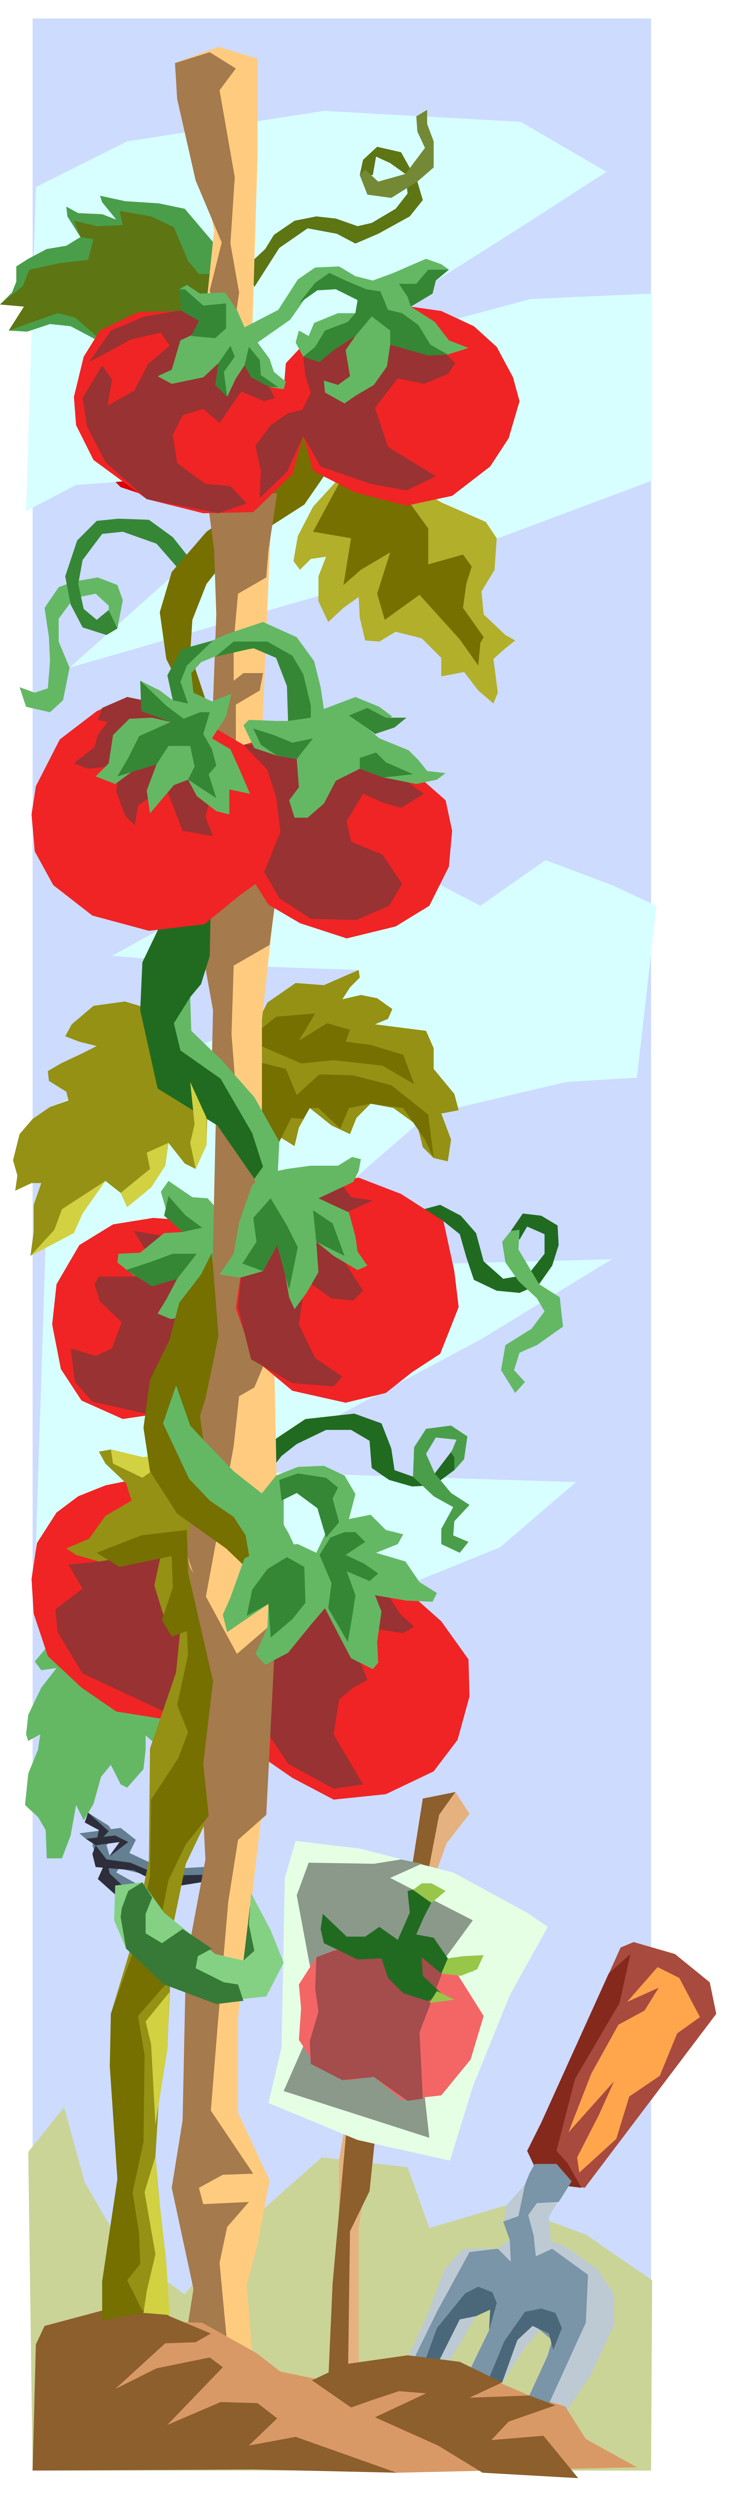 <svg xmlns="http://www.w3.org/2000/svg" width="107.564" height="364.198" fill-rule="evenodd" stroke-linecap="round" preserveAspectRatio="none" viewBox="0 0 679 2299"><style>.pen1{stroke:none}.brush3{fill:#64b864}.brush4{fill:#d8ffff}.brush5{fill:#f02424}.brush6{fill:#993232}.brush8{fill:#5d7513}.brush9{fill:#4a9e4a}.brush11{fill:#757000}.brush12{fill:#358735}.brush13{fill:#637f91}.brush14{fill:#2e2e3b}.brush15{fill:#949114}.brush16{fill:#216b21}.brush18{fill:#8c5f2c}.brush25{fill:#a57a4c}.brush26{fill:#d1d142}.brush27{fill:#377a37}</style><path d="M30 17h569v2255H30V17z" class="pen1" style="fill:#cddbff"/><path d="m181 283-29 2-35 7-25 12-22 34-7 36 4 27 19 22 25 25 57 19 47 4 25-7 24-30 14-42 10 41 49 21 46-6 33-6 17-16-33-9-28-28 15-47-68-35-32 10-15 21-7 42-25 15-12 28-29 1-16-23 20-29-45-19-39-14 16-36 48-8-2-12z" class="pen1" style="fill:#d90000"/><path d="m93 1481-27 3-18 19-6 13-10 12 6 8 14-2-14 18-12 25-2 18 2 6 11-6-2 14-9 22-3 29 12 11 7 12 1 26h14l8-21 5-28 7 14 9-15 7-25 9-11 9 18 6 3 15-17 2-18v-13l14 12 13-8 6-19 4-64-78-36z" class="pen1 brush3"/><path d="m103 879 140-77 109-16 90 47 60-42 61 23 41 19-18 158-65 4-127 30-173 150 117-11 225-6-121 74-227 121 315 10-70 60-173 70-256-9 15-466 195-80 89-46-115-4-112-9z" class="pen1 brush4"/><path d="m131 1359-34 7-25 10-20 15-18 28-5 33 2 32 13 39 31 29 32 22 44 7 30-9 42-15 7 51 39 27 38 20 48-5 44-21 22-29 11-40-1-34-25-35-36-32-51-14-130-24-58-62z" class="pen1 brush5"/><path d="m327 1454 25 5 16 25 13 12-10 6-44-7v22l11 28-13 7-13 11-5 32 27 46-27 4-42-23-24-36 6-68 44-57 36-7zm-186-64-35 21-15 25-28 3 13 22-25 19 2 21 23 38 92 43 26-27-12-107-41-58z" class="pen1 brush6"/><path d="m26 1979 33-41 19 69 36 62 56 41 38-48 88-78 79 9 20 56 71-21 73 27 61 42-1 175H30l-4-293z" class="pen1" style="fill:#cad497"/><path d="m33 172 84-42 181-28 181 10 79 46-79 51-188 119 197-53 112-5v172l-206 77-330 95 101-90 75-91-170 13-46 24 9-298z" class="pen1 brush4"/><path d="m234 264 23-36 26-18 27 5 17 9 21-9 29-16 12-15-5-17-15-27-22-5-13 12-3 14h12l3-17 13 6 14 10 2 18-11 14-22 13-13 3-20-7-18-2-20 4-19 13-8 13-16 15 6 20z" class="pen1 brush8"/><path d="m202 262-4-37-28-33-24-5-31-2-23-5 2 6 13 16-13-5-22-1-11-6 1 9 12 19-13 8-18 3-17 9-11 7v14l-4 10-11 11 14 1 20-5-12 14-7 10-7 4 17 1 21-7 19 2 34 18 48 17 51-24 4-49z" class="pen1 brush9"/><path d="m0 280 21-17 6-15 28-6 26-3 5-19-12-2-6-15 21 5 24-1-3-13 29 5 21 10 13 31 10 12h14l3 24-6 13-69 7-26 22-30-26-16-4-45 16 14-22-22-2z" class="pen1 brush8"/><path d="m310 442-22 24-14 27-4 23 6 8 10-10 14-2-7 18v23l9 19 14-13 14-10 1 19 5 21 13 1 15-9 24 6 18 18v17l21-4 13 17 14 12 4-10-4-31 10-9 10-8-9-5-20-19-2-21 12-20 2-29-10-15-41-18-23-14-73-6z" class="pen1" style="fill:#b2af2b"/><path d="m349 437 24 20 21 29v33l32-9 8 11-5 16-3 22 19 27-3 5-2 21-17-24-37-41-32 23-7-24 12-38-27 16-16 14 7-43-35-6 27-50 34-2z" class="pen1 brush11"/><path d="m67 535 23-4 18 7 5 14-5 26-8-11v-10l-12-11-20 4-14 19v21l10 24-6 30-12 11-22-5-6-18 14 5 12-4 2-25-1-22-4-27 13-19 13-5z" class="pen1 brush3"/><path d="m163 552 2-28-21-24-31-11-19 2-18 24-4 22 5 23 12 10 11-9 8 17-10 6-22-7-11-21-5-26 11-33 18-18 20-2 28 1 22 16 15 19 5 18-16 21z" class="pen1 brush12"/><path d="m73 1686 38-5 14 11-6 12-12 18 18 10-2 16-25-16v-22l12-16-31-3-6-5z" class="pen1 brush13"/><path d="m223 1739-19-23-53 3-32-15-18 3-3-10 8-9-6-9-19-12-3 9 13 7-6 14 7 20 21 2 25 6 22 8 25-2 25 18 13-10z" class="pen1 brush13"/><path d="m78 1676 3-9 19 17-12 13 3-14-13-7z" class="pen1 brush14"/><path d="m79 1691 27-3 12 6-17 13 9-13-22 3-9-6z" class="pen1 brush14"/><path d="m88 1697 10 13 22 3 28 12 44-1-7 7-31 5-31-16-35-3-3-12 3-8z" class="pen1 brush14"/><path d="m101 1723 17 16-9 6-19-17 8-18 3 13z" class="pen1 brush14"/><path d="m181 1123-40-3-37 6-31 19-21 36-4 37 8 41 19 29 38 17 53-8 22-63-7-111z" class="pen1 brush5"/><path d="m159 1153-24 21H91l-4 7 5 16 20 19-9 24-15 7-23-7 4 31 16 18 58 13 27-69 15-61-26-19z" class="pen1 brush6"/><path d="m140 1160-17-28 36 6-19 22z" class="pen1 brush6"/><path d="m228 958 18-36 26-18 26 2 32-14 1 7-9 9-7 11 17-4 15 3 14 10-4 9-12 5 47 6 7 16v19l19 23 4 15-16 3 9 24-3 20-13-3-10-10-5-20-22-16-21-4-13 13-6 15-17-8-20-16-10 18-4 17-39-24-4-72z" class="pen1 brush15"/><path d="m238 948 16-13 36-3-15 25 26-16 21 6-4 11 23 3 30 9 10 27-29-17-45-5-30 3-39-17v-13zm-7 27 32 8 10 24 21-19 31 1 35 9 34 27 5 40-8-17-20-29-30-4-20 4-8 19-20-19h-8l-6 10-11-1-11 22-25-20-1-55z" class="pen1 brush11"/><path d="m225 1363 29-40 27-18 45-5 25 9 9 23 3 20 17 6 20-3 19-25-1 22-19 14-20 1-21-6-16-11-2-25-17-10h-23l-27 13-14 11-28 36-6-12z" class="pen1 brush16"/><path d="m311 2183 1-197 18-106 45-155 16-38 5-30 23-9 13 20-21 27-20 55-44 190-17 109v150l-19-16z" class="pen1" style="fill:#e5b27f"/><path d="m380 1711 9-57 30-6-15 21-10 52-53 225 5 11-6 58-18 37-2 148-18-10 4-90 13-144 61-245z" class="pen1 brush18"/><path d="m174 1364-16-19-27-5-29-7-11 2 6 11 19 18 5 16-24 14-15 21-21 9 9 6 21 6 40-6h17l-6 28 7 23 9 24 14-5 9-21 20-27 23 4 8-28-45-43-13-21z" class="pen1 brush15"/><path d="m161 58 40-15 36 11v88l-7 232 22 44-11 260 18 95-18 165v110l11 185 4 204-11 194-26 224v88l29 62-11 59-10 37 7 91-62-7 11-81-19-95 11-59 4-110 22-168-4-143-25-99 32-209v-169l-7-66v-62l-14-74 21-234-3-151-22-80 18-173-25-124-11-30z" class="pen1" style="fill:#ffcc7f"/><path d="m271 384 20 27 7 27-18 26-28 18-39 26-23 29-13 33-2 31 18 54-14 3-26-52-6-43 11-37 32-37 37-26 29-30 6-23 9-26z" class="pen1 brush11"/><path d="m278 318-15 16-2 24 18 43 9 32 39 20 47 12 42-9 35-27 17-26 10-34-6-22-15-28-21-19-30-14-28-4-100 36z" class="pen1 brush5"/><path d="m336 156 12 11 25-7 18-24-7-15-1-14 10-6v13l6 16v24l-15 13-24 15-22-3-7-18 5-5z" class="pen1" style="fill:#748935"/><path d="m148 931-33-10-29 4-20 17-6 11 13 5 16 4-14 7-19 9-12 7 1 9 16 10 2 8-17 6-16 11-12 14-6 24 4 14-2 14 15-7h9l-7 20v25l-3 22 13-10 16-13 25-31 15-15 14 11 6 13 22-18 13-20 3-21 15 19 10 5 10-22 1-42-43-80z" class="pen1 brush15"/><path d="m208 1121-17-19-14-1-22-15-7 10 5 17 15 20-17 1-22 18-20 1-1 8 15 12 29 5 11-2-10 19-8 13 12 5 34-5 11-36 6-51z" class="pen1 brush3"/><path d="m415 1336 5-12-19-2-9 15 8 18 15 18 17 11-14 15-1 13 14 6-8 10-17-8v-14l11-20-18-10-19-18 1-27 11-17 23-3 15 10-3 21-9 10v-12l-3-4z" class="pen1 brush9"/><path d="m197 1529 7 116-33 69-12 58-4 87-1 25-8 50-3 49 13 146-56 14-6-45 17-99-1-82-8-65 19-63 16-78 1-103 24-70 10-102 25 93z" class="pen1 brush15"/><path d="m272 1693 59 7 86 22 68 37 19 13-35 63-34 84-21 68-85-19-82-34 12-51 3-156 10-34z" class="pen1" style="fill:#e5ffe5"/><path d="m284 1713 60 1 25-4 19 4-29 13 76 39-54 74 14 126-134-43 32-73-20-107 11-30z" class="pen1" style="fill:#8a998a"/><path d="m319 1789-28 11-16 25 2 22-2 29 16 24 29 13 24-3 26 21 36-4 27-33 12-40-27-43-37-20-62-2z" class="pen1" style="fill:#f46666"/><path d="m508 1964-25 45-17 19-2 11 5 21-11 8h-32l-17 19-16 42-23 51 32-5 10-1 26-44 13-6-1 19-17 35 29 13 21-32 15-17 10 10-7 22-14 29 30 20 26-38 22-47v-28l-15-23-30-21-13-5-2-22 28-49-25-26z" class="pen1" style="fill:#bdcad4"/><path d="m210 1749-10 117-6 75 39 58-28 1-22 12 4 15 42-2-20 23-7 33 8 85-38-23 6-38-20-93 10-62 3-144 18-96-4-79 9-76-22-119 46 85 36-31-9 179-26 23-9 57z" class="pen1 brush25"/><path d="m199 1011 43 62-3 74-1 47 14 39-18 43-14 8-5 46-27 146-16-46 10-129 13-43 1-114 3-133zm18-9-4-51 2-63 33-19 8-60-17-43-52 45v68l9 50-1 44 22 29zm0-303v-51l22-13 3-16h-18l-9 7v-36l4-44 26-15 2-25 8-52-66-9 8 61 2 59-4 108 22 26zm-2-396 5-34-8-45 4-61-14-80 15-20-24-15-32 10 2 33 17 75 24 57-11 44 6 30 16 6z" class="pen1 brush25"/><path d="m172 286-45 1-35 17-15 24-9 37 2 26 16 32 49 36 52 13 46-1 36-35 10-35-7-34-28-25-36-37-36-19z" class="pen1 brush5"/><path d="m193 879-18 38 1 31 28 27 30 34 23 41-2 40-15 25-6-31-34-49-46-32-15-38-10-36 12-43 10-37 38-33 4 63z" class="pen1 brush3"/><path d="m194 827-1 52-8 26-10 12-15 24 6 25 37 26 29 50 10 31-8 11-34-49-55-34-16-72 2-44 22-46 41-12z" class="pen1 brush16"/><path d="m155 1051-20 9 3 15-27 22 6 13 22-18 13-20 3-21zm20-56 4 39-4 17 5 24 10-22v-25l-15-33zm-78 91-40 26-7 19-22 24 40-21 8-18 21-30zm5 247 2 13 27 13 31-22-31 3-29-7z" class="pen1 brush26"/><path d="m371 1117 34-9 19 10 14 16 7 26 18 16 23-4 15-19v-18l-16-7-7 12-8-8 11-16 17 2 15 9 1 18-6 19-12 17-18 8-21-2-21-10-7-21-6-21-15-12-12-1-12 10-13-15z" class="pen1 brush16"/><path d="m478 1131-1 18 19 32 19 12 3 27-24 17-16 7-5 16 10 11-9 10-13-21 4-23 24-15 12-16-7-12-17-16-12-17-3-19 8-10 8-1z" class="pen1 brush3"/><path d="m289 1090 41-7 39 15 39 25 10 46 4 33-17 43-26 17-24 19-37 9-49-11-36-30-16-46 6-41 66-72z" class="pen1 brush5"/><path d="m284 1091 29-4 10 14 20 3-33 15-1 29 25 39-9 9-20-2-24-17-6 41 15 31 25 17-8 9-38-3-38-22-12-48 4-40 61-71z" class="pen1 brush6"/><path d="m245 1079 19-4 22-3h25l13-8 8 2-2 11-5 10-32 15 28 13 6 22 2 14 9 13-9 4-22-13-16-13 2 28-11 19-11 15-5-11-4-23-7-25-13 24-21 6-19-3 13-19 5-29 12-34 13-11z" class="pen1 brush3"/><path d="m230 1753 13 32-2 12-17 6 6-50z" class="pen1 brush27"/><path d="m94 336 9 13-4 24 34-19 24-19 28-2 27-15 16 6 11 17 14 25-10 3-21-9-20 29-15-13-19 6-9 18 4 26 26 19 23 2 15 16-26 9-66-13-38-34-17-33-4-26 18-30z" class="pen1 brush6"/><path d="m305 309-26 19 2 18 5 15-8 16-13 3-16 11-14 19 5 23-1 25 25-24 15-33 16 28 46 16 33 6 27-13-44-27-12-36 21-27 24 5 22-9 7-10-18-17-44-32-52 24zm-124-26-48 8-31 13-20 29 39-21 27-6 8 12-20 17-17 33 66-35 13-22-17-28z" class="pen1 brush6"/><path d="m225 301 31-16 18-28 16-11 22-1 15 9 16 4 19-7 16-7 14-6 14 5 7 5-15 9-3 13-17 12 22 14 13 17 18 7-19 6-34-6-19-3-3 20-12 17-17 10-10 7-18-10-1-11 13 4 11-8-4-24 9-13-22 6-14 13h-12l-7-13 3-11 9 5 5-12 22-9h16l2-12-21-14-22 5-19 27-30 21 11 15 4 12 11 9-2 7-13-2-23-20-8 12-8 17-8-12v-19l-14 13-29 6-13-7 13-6 8-27 15-7 2-11-13-14-5-15 7-4 12 8 23-1 11 16 7 16z" class="pen1 brush3"/><path d="m33 2156 73-22 80 2 50 28 22 17 44 9 52-7 49-1 47 5 37 16 33 10 19 30 47 26-221 5-181-11-145-14-6-93z" class="pen1" style="fill:#d99966"/><path d="m33 2156 8-17 60-16 43 2 50 21-14 8-28 1-46 42 38-19 49-10 12 9-51 53 49-21 34 1 18 14-26 25 43-8 93 33-132-3-203 1 3-116z" class="pen1 brush18"/><path d="m501 1998-13-16 20-51 63-140 12-5 38 11 32 26 6 29-121 160-22-4-15-10z" class="pen1" style="fill:#a84a3d"/><path d="m605 1809 20 10 19 36-21 15-16 39-28 19-12 39-34 31-2-14 20-39 14-31-42 47 21-54 25-45 24-13 13-21-29 13 28-32z" class="pen1" style="fill:#ffa64d"/><path d="m580 1797-20 18-62 137-13 26 8 17 26 15 16 2-13-23-10-11 17-66 41-70 10-45z" class="pen1" style="fill:#85291c"/><path d="M492 1990h20l14 16-12 19-20 1-8 11 5 19 2 19 15-7 33 24-2 44-36 79-16-12 17-37 4-14-22-18-13 8-23 45-17-9 17-35 1-19-15-8-20 21-14 38-23-2 23-47 30-55 26-3 12 12-1-20-6-17 14-5 6-29 4-10 5-9z" class="pen1" style="fill:#7a94a8"/><path d="m390 2174 12-33 26-32 12-6 13 5 4 10-7 25 1-19-13 6-15 3-21 42-12-1zm60 13 14-34 19-27 15-3 13 4 6 14-8 20-4-15-15-7-14 13-14 39-12-4z" class="pen1" style="fill:#4a687a"/><path d="m287 2189 32-15 56-8 48 6 39 19-30 14 55-2 24 9-43 15-16 17 48-4 32 39-88-5-41-25-58-26 47-22-25-2-24 8-20 7-36-25z" class="pen1 brush18"/><path d="m194 1198 2 55-12 49 3 22 28 29 33 26 18 32 7 15-39 34-9-24-30-23-32-30-20-41-4-31 11-38 10-29 5-28 14-20 17-26-2 28z" class="pen1 brush3"/><path d="m195 1152 6 76-6 30-6 28-5 16 3 22-12-13-13-37-12 35 24 51 19 20 22 15 11 17 6 35-24-23-45-32-25-39-6-40 6-44 18-37 9-34 20-26 10-20z" class="pen1 brush11"/><path d="m248 1391-10-14 16-20 20-8 24-1 19 9 10 17-6 23 20-4 14 14 16 4-5 9-20 8 27 8 13 19 16 10-4 8-24-1-29-5 6 15-4 28 1 19-5 6-20-10-9-17-15-29-12 14-22 27-21 11-9-10 11-24 1-22-38 26-4-16 7-16 13-36 25-11 24-2 17 8 10-21-7-26-21-8-12 3v26l-13-11z" class="pen1 brush3"/><path d="m168 652-51-11-28 13-34 26-22 43-4 26 3 34 17 31 36 28 52 14 51-6 33-27 14-10 12 19 29 17 43 14 45-11 31-19 18-36 3-33-6-28-34-30-60-30-53-2-39 11-56-33z" class="pen1 brush5"/><path d="m224 685 22 23 8 25 4 32-15 37 14 24 29 19 42 1 30-13 12-20-18-27-29-12-4-19 15-25 18 8 17 5 21-13-32-23-55-20-55-3-24 1zm-56-33-31-7-20-4-23 10-4 11 9 2-9 12-3 11-19 15 13 5 29-3-3 24 8 22 9 9 3-18 25-18 6 15 10 26 28 5-7-18 11-39-23-35-9-25z" class="pen1 brush6"/><path d="m166 602 43-19 33-11 31 14 16 22 6 24 3 20 29-11 22 9 12 9-24 10 12 10 27 11 9 9 8 10 17 2-8 6-19 4-30-6-22-8-22 11-11 21-15 13h-12l-5-16 9-12-2-26-18-3-21-7-10-21 5-5 25 1h11l4-19 1-23-9-14-23-11-29 3-24 10-9 10 2 18 17 8 18-7-5 21-13 20 17 10 9 20 9 21-19-4v23l-12-3-18-14-8-15-13 5-22 26-3-21 9-24-19 4-19 14-18-7 12-12 4-26 15-15 21-1 17 4-20-19-8-19 18 9 12 9-5-23 12-19z" class="pen1 brush3"/><path d="m129 626 24 23 16 12 15-6h9l-6 20 8 14 4 15-7 8 7 22-26-17 6-12-4-19h-20l-11 17-36 11 10-17 10-20 29-13-27-10-1-28z" class="pen1 brush12"/><path d="m159 644 14 3-7-20 6-15 24-23-29 8-13 24 5 23zm56-54h31l23 13 10 17 7 29v11l-21 3-1-32-10-26-21-9-35 8 17-14zm18 80 19 6 17 7 19-4-15 19-18-3-15-10-7-15zm98 27 15-5 9 9 25 11-27 3-22-8v-10zm-10-39 17-7 17 9h19l-11 9-18 6-8-6-16-11z" class="pen1 brush12"/><path d="m338 1788-31 6-16 6-1 29 3 21-8 27 1 21 29 15 29-3 31 22 14-2-3-61 26-68-31-10-43-3z" class="pen1" style="fill:#a54c4c"/><path d="m366 1784-17-12-13 9h-17l-22-21-2 14 3 13 31 15 22-1 6 18 14 14 22 7 15-5-19-18-1-17 18 15 29-2-2-11-21-1-13-19-16-3 7-16 12-23-11-5-16 4 2 20-11 25z" class="pen1 brush16"/><path d="m380 1738 17 12 13-11-13-7h-9l-8 6zm32 63 14-2 19-1-6 13-15 6-18-2 6-14zm-10 30 16 8-23 3 7-11z" class="pen1" style="fill:#97c648"/><path d="M155 1798v24l-28 32 6 36-1 80-10 46 6 38 1 28-12 15 15 30-38 7v-36l14-94-7-104 1-48 24-67 12-60 1-70 25-38 9-24-10-25 10-46-1-22-14 5-9-15 10-30-1-29-48 10-21-13 41-16 42-5 1 39 23 100-9 76 5 48-21 26-16 33-9 46 9 23z" class="pen1 brush11"/><path d="m170 266 17 15 21-2v23l-10 9-22-2 7-14-16-9-2-20h5zm31 68 11-16 4 10-10 14 3 23-11-11 3-20zm24 2 4-17 10 12 1 14 16 11h-8l-17-9-6-11zm50-57 15-19 13-9 15 7 19 8 13 2 7 17 13 3 15 11 11 18 16 9-18 1-35-10v-13l-17-13-15 18-20 13-13 11-15-5 11-9 9-15 21-8 7-8 2-12-20-10-17 1-17 12zm92-18h16l11-13h19l-12 10-3 12-20 12-3-9-8-12zm-118 841 15 25 10 20-8 39-11-41-13 24-19-7 13-20-3-22 16-18zm39 11 18 12 11 30-26-13-3-29zm-133-13 16 18 15 11-18 4-17-15 4-18zm-39 68 24-8 19-7h22l-18 23-23 7-24-15zm141 193 17-6 26 4 11 9-5 10 6 22-12 14-8-27-19-14-14 7-2-19zm37 69 10-16 13-5h10l9 9-18 12 17 8 13 9-8 7-21-9 8 22-3 20-4 23-18-31 3-23-11-26zm-67 56 5-24 14-19 18-11 16 9 1 33-12 15-20 17-2-31-20 11z" class="pen1 brush12"/><path d="m106 1734 25-3 20 28 47 38 26 6 10-9-5-24 2-29 18 34 12 30-16 31-36 4-93-48-11-26 1-32z" class="pen1" style="fill:#84d184"/><path d="m112 1755 6-16 13-8 9 14-6 15v18l15 9 19-13 27 18-13 7-2 11 26 13 13 2 5 15-25 3-48-18-35-33-5-29 1-8z" class="pen1 brush27"/><path d="m156 1832-22 27 5 21 4 74 11-70 2-52zm-13 151-10 33 10 57-8 34-3 20 24 2-3-49-7-62-3-35z" class="pen1 brush26"/></svg>
